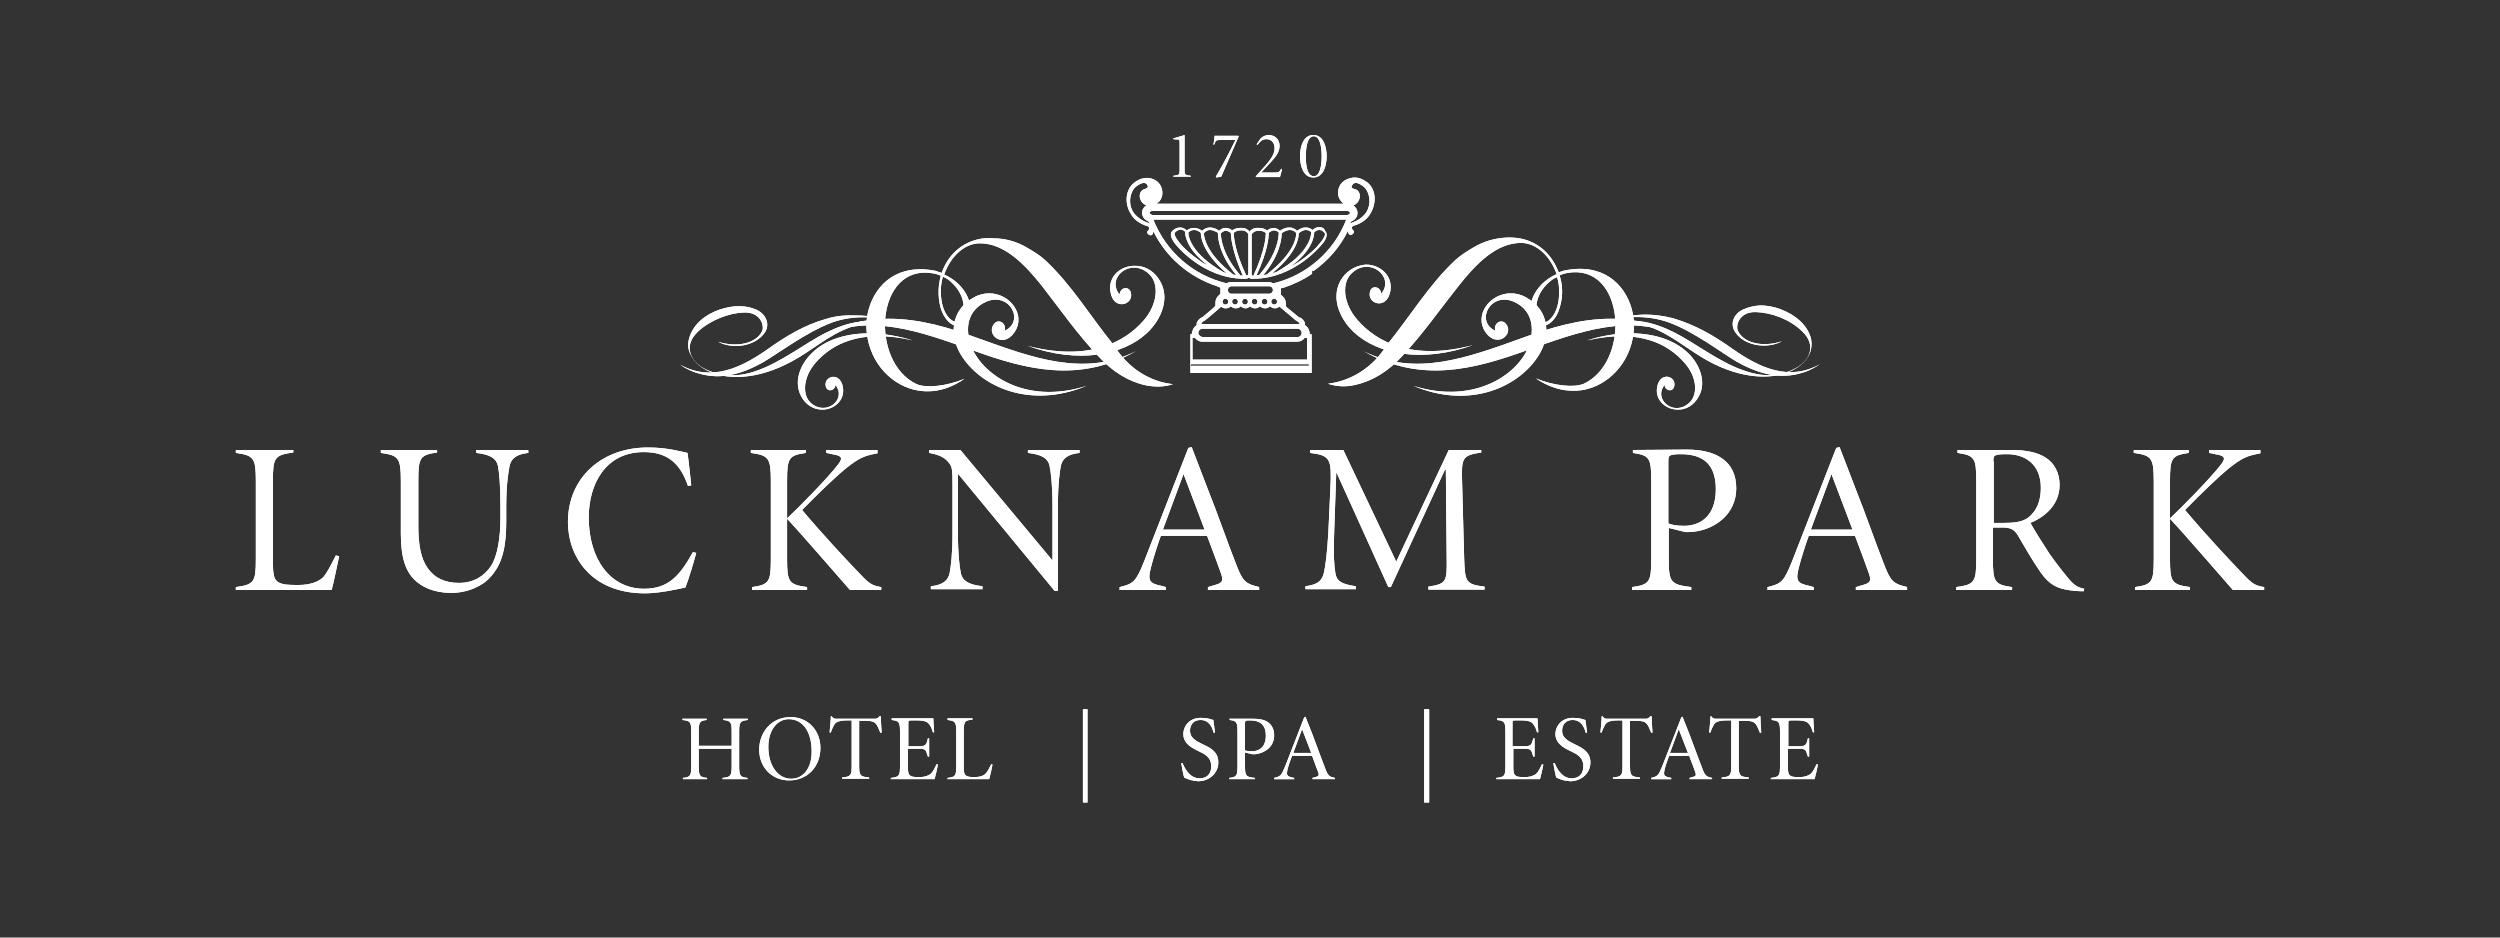 <?xml version="1.0" encoding="utf-8"?>
<!-- Generator: Adobe Illustrator 23.0.1, SVG Export Plug-In . SVG Version: 6.00 Build 0)  -->
<svg version="1.1" id="Layer_1" xmlns="http://www.w3.org/2000/svg" xmlns:xlink="http://www.w3.org/1999/xlink" x="0px" y="0px"
	 viewBox="0 0 600 225" style="enable-background:new 0 0 600 225;" xml:space="preserve">
<rect x="0" y="0" width="600" height="225" fill="#333333" stroke="none"/>
<style type="text/css">
	.st0{clip-path:url(#SVGID_2_);fill:#FFFFFF;}
	.st1{clip-path:url(#SVGID_4_);fill:#FFFFFF;}
	.st2{clip-path:url(#SVGID_6_);fill:#FFFFFF;}
	.st3{clip-path:url(#SVGID_8_);fill:#FFFFFF;}
	.st4{clip-path:url(#SVGID_10_);fill:#FFFFFF;}
	.st5{clip-path:url(#SVGID_12_);fill:#FFFFFF;}
	.st6{clip-path:url(#SVGID_14_);fill:#FFFFFF;}
	.st7{clip-path:url(#SVGID_16_);fill:#FFFFFF;}
	.st8{clip-path:url(#SVGID_18_);fill:#FFFFFF;}
	.st9{clip-path:url(#SVGID_20_);fill:#FFFFFF;}
	.st10{clip-path:url(#SVGID_22_);fill:#FFFFFF;}
	.st11{clip-path:url(#SVGID_24_);fill:#FFFFFF;}
	.st12{clip-path:url(#SVGID_26_);fill:#FFFFFF;}
	.st13{clip-path:url(#SVGID_28_);fill:#FFFFFF;}
	.st14{clip-path:url(#SVGID_30_);fill:#FFFFFF;}
	.st15{clip-path:url(#SVGID_32_);fill:#FFFFFF;}
	.st16{clip-path:url(#SVGID_34_);fill:#FFFFFF;}
	.st17{clip-path:url(#SVGID_36_);fill:#FFFFFF;}
	.st18{clip-path:url(#SVGID_38_);fill:#FFFFFF;}
	.st19{clip-path:url(#SVGID_40_);fill:#FFFFFF;}
	.st20{clip-path:url(#SVGID_42_);fill:#FFFFFF;}
	.st21{clip-path:url(#SVGID_44_);fill:#FFFFFF;}
	.st22{clip-path:url(#SVGID_46_);fill:#FFFFFF;}
	.st23{clip-path:url(#SVGID_48_);fill:#FFFFFF;}
	.st24{clip-path:url(#SVGID_50_);fill:#FFFFFF;}
	.st25{clip-path:url(#SVGID_52_);fill:#FFFFFF;}
	.st26{clip-path:url(#SVGID_54_);fill:#FFFFFF;}
	.st27{clip-path:url(#SVGID_56_);fill:#FFFFFF;}
	.st28{clip-path:url(#SVGID_58_);fill:#FFFFFF;}
	.st29{clip-path:url(#SVGID_60_);fill:#FFFFFF;}
	.st30{clip-path:url(#SVGID_62_);fill:#FFFFFF;}
	.st31{clip-path:url(#SVGID_64_);fill:#FFFFFF;}
	.st32{clip-path:url(#SVGID_66_);fill:#FFFFFF;}
	.st33{clip-path:url(#SVGID_68_);fill:#FFFFFF;}
	.st34{clip-path:url(#SVGID_70_);fill:#FFFFFF;}
	.st35{clip-path:url(#SVGID_72_);fill:#FFFFFF;}
	.st36{clip-path:url(#SVGID_74_);fill:#FFFFFF;}
	.st37{clip-path:url(#SVGID_76_);fill:#FFFFFF;}
	.st38{clip-path:url(#SVGID_78_);fill:#FFFFFF;}
	.st39{clip-path:url(#SVGID_80_);fill:#FFFFFF;}
	.st40{clip-path:url(#SVGID_82_);fill:#FFFFFF;}
	.st41{clip-path:url(#SVGID_84_);fill:#FFFFFF;}
	.st42{clip-path:url(#SVGID_86_);fill:#FFFFFF;}
	.st43{clip-path:url(#SVGID_88_);fill:#FFFFFF;}
	.st44{clip-path:url(#SVGID_90_);fill:#FFFFFF;}
	.st45{clip-path:url(#SVGID_92_);fill:#FFFFFF;}
	.st46{clip-path:url(#SVGID_94_);fill:#FFFFFF;}
</style>
<g>
	<g>
		<g>
			<defs>
				<path id="SVGID_1_" d="M281.6,33.2v0.2l1.1,0.1c0.3,0,0.4,0.1,0.4,0.7V41c0,0.9-0.1,1-1.5,1.2v0.2h4.2l0,0v-0.2
					c-1.4-0.2-1.5-0.3-1.5-1.2v-8.6C283.4,32.7,282.4,33,281.6,33.2"/>
			</defs>
			<use xlink:href="#SVGID_1_"  style="overflow:visible;fill:#FFFFFF;"/>
			<clipPath id="SVGID_2_">
				<use xlink:href="#SVGID_1_"  style="overflow:visible;"/>
			</clipPath>
			<polygon class="st0" points="287.9,41.9 281.8,43.3 279.4,32.9 285.6,31.5 			"/>
		</g>
	</g>
	<g>
		<g>
			<defs>
				<path id="SVGID_3_" d="M291.5,32.6c-0.1,0.7-0.1,1.4-0.3,2.1h0.2c0.4-1,0.5-1.1,1.5-1.1h3.6c-1.4,2.9-3,5.9-4.7,8.8l0.1,0.2
					l1.2-0.2c1.4-3.2,2.8-6.5,4.2-9.7l-0.1-0.1H291.5z"/>
			</defs>
			<use xlink:href="#SVGID_3_"  style="overflow:visible;fill:#FFFFFF;"/>
			<clipPath id="SVGID_4_">
				<use xlink:href="#SVGID_3_"  style="overflow:visible;"/>
			</clipPath>
			<polygon class="st1" points="299.6,42.1 291.5,43.9 289,33.1 297.1,31.2 			"/>
		</g>
	</g>
	<g>
		<g>
			<defs>
				<path id="SVGID_5_" d="M302.5,33.3l-0.9,1.3l0.2,0.2c0.4-0.5,0.9-1.4,2.1-1.4c1.3,0,2,0.9,2,2.2c0,1.5-1.1,2.8-2,3.9
					c-0.8,0.9-1.6,1.8-2.5,2.8v0.2h5.8c0.2-0.6,0.3-1.3,0.5-1.9l-0.2-0.1c-0.5,0.9-0.7,0.9-1.6,0.9h-3.2l2.3-2.5
					c1.3-1.4,2.1-2.5,2.1-3.9c0-1.6-1.2-2.6-2.6-2.6C303.7,32.4,302.9,32.8,302.5,33.3"/>
			</defs>
			<use xlink:href="#SVGID_5_"  style="overflow:visible;fill:#FFFFFF;"/>
			<clipPath id="SVGID_6_">
				<use xlink:href="#SVGID_5_"  style="overflow:visible;"/>
			</clipPath>
			<polygon class="st2" points="309.9,41.9 301.7,43.8 299.2,32.9 307.4,31 			"/>
		</g>
	</g>
	<g>
		<g>
			<defs>
				<path id="SVGID_7_" d="M313.4,37.5c0-2.2,0.4-4.8,1.9-4.8s1.9,2.6,1.9,4.8s-0.4,4.8-1.9,4.8C313.7,42.2,313.4,39.7,313.4,37.5
					 M312,37.5c0,2.3,0.8,5.1,3.2,5.1c2.4,0,3.2-2.8,3.2-5.1s-0.8-5.1-3.2-5.1S312,35.2,312,37.5"/>
			</defs>
			<use xlink:href="#SVGID_7_"  style="overflow:visible;fill:#FFFFFF;"/>
			<clipPath id="SVGID_8_">
				<use xlink:href="#SVGID_7_"  style="overflow:visible;"/>
			</clipPath>
			<polygon class="st3" points="320.6,42.1 312.3,44 309.8,32.9 318.1,31 			"/>
		</g>
	</g>
	<g>
		<g>
			<defs>
				<path id="SVGID_9_" d="M285.8,87.6c0-0.1,0.1-0.2,0.2-0.2h28c0.1,0,0.2,0.1,0.2,0.2s-0.1,0.2-0.2,0.2h-28
					C285.9,87.9,285.8,87.8,285.8,87.6 M311.4,82c0.7,0,1.4-0.4,1.7-0.9h0.6v5.2h-27.5v-5.2h0.6c0.4,0.5,1,0.9,1.7,0.9H311.4z
					 M287.6,79.9c0-0.5,0.4-1,1-1h22.8c0.5,0,1,0.4,1,1c0,0.5-0.4,1-1,1h-22.8C288.1,80.8,287.6,80.4,287.6,79.9 M300,73.5
					c0.3,0.3,0.7,0.5,1.2,0.5s0.9-0.2,1.2-0.5c0.3,0.3,0.7,0.5,1.2,0.5s0.9-0.2,1.2-0.5c0.3,0.3,0.7,0.5,1.2,0.5
					c0.4,0,0.8-0.2,1.1-0.4c1.7,1.4,3.9,3.3,3.9,3.3s0.8,0.3,0.9,0.9c-0.1,0-0.2,0-0.4,0h-22.8c-0.1,0-0.2,0-0.4,0
					c0.1-0.6,0.9-0.9,0.9-0.9s2.2-1.8,3.9-3.3c0.3,0.3,0.7,0.4,1.1,0.4c0.5,0,0.9-0.2,1.2-0.5c0.3,0.3,0.7,0.5,1.2,0.5
					s0.9-0.2,1.2-0.5c0.3,0.3,0.7,0.5,1.2,0.5C299.3,74,299.7,73.8,300,73.5 M293.4,72.4c0-0.4,0.3-0.7,0.7-0.7
					c0.4,0,0.7,0.3,0.7,0.7c0,0.4-0.3,0.7-0.7,0.7C293.7,73.1,293.4,72.8,293.4,72.4 M295.7,72.4c0-0.4,0.3-0.7,0.7-0.7
					c0.4,0,0.7,0.3,0.7,0.7c0,0.4-0.3,0.7-0.7,0.7C296.1,73.1,295.7,72.8,295.7,72.4 M298.1,72.4c0-0.4,0.3-0.7,0.7-0.7
					c0.4,0,0.7,0.3,0.7,0.7c0,0.4-0.3,0.7-0.7,0.7S298.1,72.8,298.1,72.4 M300.4,72.4c0-0.4,0.3-0.7,0.7-0.7c0.4,0,0.7,0.3,0.7,0.7
					c0,0.4-0.3,0.7-0.7,0.7C300.8,73.1,300.4,72.8,300.4,72.4 M302.8,72.4c0-0.4,0.3-0.7,0.7-0.7c0.4,0,0.7,0.3,0.7,0.7
					c0,0.4-0.3,0.7-0.7,0.7C303.1,73.1,302.8,72.8,302.8,72.4 M305.1,72.4c0-0.4,0.3-0.7,0.7-0.7c0.4,0,0.7,0.3,0.7,0.7
					c0,0.4-0.3,0.7-0.7,0.7C305.5,73.1,305.1,72.8,305.1,72.4 M294.7,69.6c0-0.5,0.4-0.9,0.9-0.9h9c0.5,0,0.9,0.4,0.9,0.9
					s-0.4,0.9-0.9,0.9h-1.3h-6.5h-1.2C295,70.5,294.7,70.1,294.7,69.6 M276.8,52.7h46.3c-2.9,7.6-9.5,13.4-17.5,15.3
					c-0.2-0.1-0.5-0.2-0.8-0.3c-0.1,0-0.1,0-0.2,0h-0.1l0,0h-9l0,0c-0.4,0-0.8,0.1-1.1,0.3C286.3,66.1,279.8,60.3,276.8,52.7
					 M276.1,51.4c-0.1-0.1-0.2-0.2-0.2-0.3s0-0.2,0.2-0.3c0.1-0.1,0.3-0.2,0.5-0.2l0,0h46.7c0.2,0,0.4,0.1,0.5,0.2
					c0.1,0.1,0.2,0.2,0.2,0.3s0,0.2-0.2,0.3c-0.1,0.1-0.3,0.2-0.5,0.2h-46.7C276.4,51.5,276.2,51.5,276.1,51.4 M275.9,53.6
					c-1.8-0.5-3.1-1.6-3.8-2.5c-1.6-2.3-0.8-5.5,0.8-6.5c1.5-1.1,2.3-0.7,2.5-0.1c0.3,0.5-0.2,0.7-0.7,0.9c-1,0.2-1.6,1.6-0.8,2.9
					c0.3,0.5,0.8,0.8,1.2,1c-0.6,0.4-1,1-1,1.8s0.5,1.5,1.2,1.9l0.2,0.1l0.2,0.1l0.1,0.2L275.9,53.6c0.1,0,0.1,0,0.1,0.1
					C276,53.7,275.9,53.6,275.9,53.6 M324,53.6l0.1-0.2l0.1-0.2l0.2-0.1l0.2-0.1c0.8-0.4,1.2-1.1,1.2-1.9c0-0.7-0.4-1.4-1-1.8
					c0.5-0.2,0.9-0.5,1.2-1c0.8-1.3,0.2-2.7-0.8-2.9c-0.5-0.1-1.1-0.3-0.7-0.9c0.3-0.6,1-1,2.5,0.1c1.6,1,2.4,4.2,0.8,6.5
					C327.2,52,325.8,53.1,324,53.6c-0.1,0-0.1,0.1-0.2,0.1C324,53.7,324,53.6,324,53.6 M321.7,44.3c-0.9,1.4-0.8,3.4,0.7,4.5
					c0,0,0.1,0,0.1,0.1h-44.9c0,0,0.1,0,0.1-0.1c1.5-1,1.6-3.1,0.7-4.5c-1-1.5-3.5-2.4-6-0.6c-2.4,1.7-2.6,5.3-0.9,7.8
					c0,0,1,2,4,2.8c0,0,0.7,0.4,0,1.1c0,0-0.5,0.4,0.2,0.9c0,0,0.9,0.7,1.1-0.7c0,0,0,0,0-0.1c3.1,6.3,8.6,11,15.3,13.2l0.4,0.2
					l0.4,0.1v0.4v0.4v0.1v0.3v0.3l-0.2,0.2l-0.2,0.2c-0.5,0.4-0.8,1.1-0.8,1.7c0,0.1,0,0.1,0,0.2v0.3v0.3l-0.2,0.2l-0.2,0.2
					l-0.2,0.2c-1.1,0.9-2.1,1.8-2.6,2.2l0,0l0,0l0,0h-0.1c-0.4,0.2-0.9,0.6-1.2,1.3v0.1v0.2V78l-0.1,0.1l-0.1,0.1
					c-0.4,0.3-0.7,0.8-0.8,1.2l-0.1,0.4l-0.1,0.4h-0.3v9.3h29.1v-9.3h-0.4l-0.1-0.4l-0.1-0.4c-0.1-0.5-0.4-0.9-0.8-1.2l-0.1-0.1
					l-0.1-0.1v-0.2v-0.2v-0.1c-0.3-0.7-0.8-1.1-1.2-1.3l0,0h-0.1h-0.1l0,0l-0.6-0.5l-2.2-1.8l-0.2-0.2l-0.2-0.2v-0.3v-0.3v-0.1
					c0-0.7-0.3-1.3-0.8-1.7l-0.2-0.2l-0.2-0.2v-0.3v-0.3V70v-0.4v-0.4l0.4-0.1l0.4-0.1c2.4-0.8,4.7-1.9,6.7-3.3V65h0.4
					c3.5-2.5,6.3-5.7,8.2-9.6c0,0.1,0,0.1,0,0.1c0.2,1.4,1.1,0.7,1.1,0.7c0.6-0.5,0.2-0.9,0.2-0.9c-0.8-0.7,0-1.1,0-1.1
					c3-0.8,4-2.8,4-2.8c1.7-2.6,1.5-6.2-0.9-7.8c-1-0.7-1.9-1-2.8-1C323.5,42.7,322.3,43.4,321.7,44.3"/>
			</defs>
			<use xlink:href="#SVGID_9_"  style="overflow:visible;fill:#FFFFFF;"/>
			<clipPath id="SVGID_10_">
				<use xlink:href="#SVGID_9_"  style="overflow:visible;"/>
			</clipPath>
			<polygon class="st4" points="340.5,86.9 272.7,102.3 259.5,44.2 327.3,28.8 			"/>
		</g>
	</g>
	<g>
		<g>
			<defs>
				<path id="SVGID_11_" d="M296.1,55.9c0.5-0.5,1.2-0.6,1.6-0.6c0.2,0,0.3,0,0.3,0l0,0l0,0h0.1c0.5,0,0.9,0.2,1.2,0.5
					c0.1,0.1,0.2,0.3,0.3,0.3l0,0v9.5c0,0.1,0,0.1,0,0.2s-0.1,0.1-0.1,0.2c-0.1,0.1-0.3,0.1-0.4,0.1l0,0
					C296.3,60.2,296.1,56.7,296.1,55.9 M302,55.4c0,0,0.1,0,0.3,0c0.4,0,1,0.1,1.5,0.5c0,0.6-0.1,4.1-3,10.3c-0.1,0-0.3,0-0.3-0.1
					c-0.1,0-0.1-0.1-0.1-0.2s0-0.1,0-0.2v-9.5l0,0c0.2-0.3,0.7-0.8,1.5-0.8L302,55.4L302,55.4L302,55.4z M297.7,66.1
					C293.3,61,293,57,293,56l0,0c0.5-0.5,0.9-0.6,1.2-0.6c0.4,0,0.7,0.2,0.9,0.3c0.1,0.1,0.2,0.1,0.3,0.2c0,0.7,0.2,4.2,2.9,10.3
					C298.1,66.1,297.9,66.1,297.7,66.1 M304.5,55.9L304.5,55.9c0.2-0.2,0.7-0.6,1.3-0.6c0.3,0,0.7,0.1,1.1,0.5v0.1
					c0,1-0.3,5-4.7,10.1c-0.2,0-0.4,0-0.6,0C304.3,60.2,304.5,56.8,304.5,55.9 M293.6,65.3L293.6,65.3c-7.8-4.4-8.4-8.6-8.4-9.5
					c0.5-0.5,1-0.6,1.4-0.6c0.5,0,0.9,0.2,1.2,0.4c0.2,0.1,0.3,0.2,0.4,0.3V56c0,1,0.5,4.7,6.2,9.6
					C294.2,65.5,293.9,65.4,293.6,65.3 M311.7,56L311.7,56C311.7,55.9,311.8,55.9,311.7,56c0.3-0.3,1-0.8,1.7-0.8
					c0.4,0,0.8,0.1,1.3,0.5c0,0.7-0.3,5.1-8.4,9.6l0,0c-0.3,0.1-0.6,0.2-0.9,0.2C311.3,60.7,311.7,57,311.7,56 M296,65.9
					c-6.7-5.2-7-9.1-7.1-9.9l0,0c0.5-0.6,1-0.8,1.5-0.8s1,0.2,1.4,0.4c0.2,0.1,0.4,0.2,0.5,0.3V56c0,1.1,0.3,5.1,4.4,10
					C296.5,66,296.2,65.9,296,65.9 M307.6,56L307.6,56c0-0.1,0-0.1,0.1-0.1c0.3-0.2,1.1-0.7,1.9-0.7c0.5,0,1,0.2,1.5,0.7V56
					c0,0.9-0.4,4.7-7.1,9.9c-0.3,0-0.5,0.1-0.8,0.1C307.3,61.1,307.6,57.1,307.6,56 M287.3,62.1c-1.4-1-2.5-2-3.3-2.8
					s-1.1-1.3-1.1-1.3c-0.8-1-1-1.6-1-1.9c0-0.2,0-0.2,0.1-0.3l0,0l0,0l0,0l0,0c0.5-0.5,1-0.7,1.3-0.7c0.4,0,0.7,0.2,0.9,0.3
					c0.1,0.1,0.2,0.2,0.2,0.2l0,0c0,0.7,0.3,4.2,5.4,8C288.9,63.3,288.1,62.7,287.3,62.1 M315.4,55.8L315.4,55.8
					c0.2-0.3,0.7-0.6,1.2-0.6c0.4,0,0.8,0.1,1.3,0.7l0,0l0,0c0,0,0.1,0.1,0.1,0.3c0,0.3-0.2,0.9-1,1.9c0,0-0.4,0.5-1.1,1.3
					c-1.2,1.2-3.3,3.1-6.2,4.6C315,60.1,315.4,56.7,315.4,55.8 M316.6,54.5c-0.7,0-1.3,0.4-1.6,0.7c-0.6-0.5-1.1-0.6-1.7-0.6
					c-0.9,0-1.6,0.5-2,0.8c-0.6-0.6-1.2-0.8-1.9-0.8c-1,0-1.8,0.5-2.2,0.8c-0.5-0.5-1.1-0.7-1.5-0.7c-0.7,0-1.3,0.4-1.6,0.6
					c-0.7-0.5-1.4-0.6-1.9-0.6c-0.2,0-0.3,0-0.4,0h-0.1c-0.9,0-1.5,0.5-1.8,0.9c-0.3-0.4-0.9-0.9-1.8-0.9H298c-0.1,0-0.2,0-0.4,0
					c-0.5,0-1.2,0.1-1.9,0.6c-0.3-0.3-0.8-0.6-1.6-0.6c-0.5,0-1,0.2-1.5,0.7c-0.4-0.3-1.2-0.8-2.2-0.8c-0.6,0-1.3,0.2-1.9,0.8
					c-0.4-0.3-1.1-0.7-2-0.7c-0.5,0-1.1,0.2-1.7,0.6c-0.3-0.3-0.8-0.7-1.6-0.7l0,0c-0.5,0-1.2,0.2-1.8,0.8c-0.1,0.1-0.4,0.4-0.4,0.9
					s0.3,1.3,1.1,2.3c0,0,6.5,8.3,16.5,8.3c0,0,0.1,0,0.2,0c0.2,0,0.5,0,0.8-0.2l0.1-0.1l0.1,0.1c0.3,0.2,0.6,0.2,0.8,0.2
					c0.1,0,0.2,0,0.2,0c10,0,16.5-8.3,16.5-8.3c0.9-1,1.1-1.8,1.1-2.3s-0.3-0.8-0.4-0.9C317.8,54.7,317.2,54.5,316.6,54.5
					L316.6,54.5z"/>
			</defs>
			<use xlink:href="#SVGID_11_"  style="overflow:visible;fill:#FFFFFF;"/>
			<clipPath id="SVGID_12_">
				<use xlink:href="#SVGID_11_"  style="overflow:visible;"/>
			</clipPath>
			<polygon class="st5" points="321.5,66.3 283,75 278.5,55.1 317,46.4 			"/>
		</g>
	</g>
	<g>
		<g>
			<defs>
				<path id="SVGID_13_" d="M233.7,71.4c-5.7,3.1-5.8,9.3-3.1,13.7c4.6,7.6,16.4,13.2,30.2,7.5c-15,4.8-25.7-3.1-27.9-10.1
					c-1.5-4.7,0-8.3,3.6-10c5.7-2.7,9.6,4.6,4.6,6.9c0.6-1.6-1.3-3.1-2.5-1.7c-2.1,2.5,2.1,6.2,4.9,2c2.8-4.1-1.1-9.3-6.1-9.3
					C236.2,70.4,234.9,70.7,233.7,71.4"/>
			</defs>
			<use xlink:href="#SVGID_13_"  style="overflow:visible;fill:#FFFFFF;"/>
			<clipPath id="SVGID_14_">
				<use xlink:href="#SVGID_13_"  style="overflow:visible;"/>
			</clipPath>
			<polygon class="st6" points="267,96.9 229.6,105.4 221.8,71.2 259.2,62.8 			"/>
		</g>
	</g>
	<g>
		<g>
			<defs>
				<path id="SVGID_15_" d="M266.5,70c0.7,4.7,5.7,3.2,4.9,0.2c-0.5-1.7-2.6-1.2-2.7,0.5c-3.3-4,2.6-9,7-5c2.5,2.2,2.3,7.2-1.3,11.3
					c-4.6,5.2-13.2,9.8-27.8,6c12.1,4.3,22.8,2.4,28.7-3.1c3.5-3.3,5.8-8.7,2.7-13.1c-1.5-2.1-3.5-3-5.5-3
					C269,63.7,265.9,66.3,266.5,70"/>
			</defs>
			<use xlink:href="#SVGID_15_"  style="overflow:visible;fill:#FFFFFF;"/>
			<clipPath id="SVGID_16_">
				<use xlink:href="#SVGID_15_"  style="overflow:visible;"/>
			</clipPath>
			<polygon class="st7" points="286.4,85.9 248.1,94.6 240.9,62.9 279.2,54.2 			"/>
		</g>
	</g>
	<g>
		<g>
			<defs>
				<path id="SVGID_17_" d="M195,84.6c-3,2.8-4.9,7.4-2.3,11.2c3.4,4.8,10.4,2.1,9.6-2.8c-0.6-4-4.8-2.7-4.1-0.2
					c0.4,1.4,2.2,1,2.3-0.4c2.8,3.4-2.2,7.6-5.9,4.3c-2.1-1.9-1.9-6.1,1.1-9.6c3.9-4.5,10.8-8.3,23.4-5.4c-3.7-1.1-7.2-1.7-10.5-1.7
					C202.9,80,198.1,81.6,195,84.6"/>
			</defs>
			<use xlink:href="#SVGID_17_"  style="overflow:visible;fill:#FFFFFF;"/>
			<clipPath id="SVGID_18_">
				<use xlink:href="#SVGID_17_"  style="overflow:visible;"/>
			</clipPath>
			<polygon class="st8" points="223.8,99.5 191.5,106.8 185.3,79.9 217.7,72.5 			"/>
		</g>
	</g>
	<g>
		<g>
			<defs>
				<path id="SVGID_19_" d="M213.3,76.5c-5.6,0-11.4,1.3-17.3,4.6c12.5-6.2,24.7-1.6,37.8,3.1l0,0c12.5,4.5,25.2,7.8,38.8,0.1
					c-12.4,6.2-24.7,1.6-37.8-3.1l0,0C227.8,78.6,220.7,76.5,213.3,76.5C213.4,76.5,213.3,76.5,213.3,76.5"/>
			</defs>
			<use xlink:href="#SVGID_19_"  style="overflow:visible;fill:#FFFFFF;"/>
			<clipPath id="SVGID_20_">
				<use xlink:href="#SVGID_19_"  style="overflow:visible;"/>
			</clipPath>
			<polygon class="st9" points="276.4,91.1 199.8,108.5 192.4,75.7 268.9,58.4 			"/>
		</g>
	</g>
	<g>
		<g>
			<defs>
				<path id="SVGID_21_" d="M226.2,73.3c-0.4-1.6-0.7-4.3,0.1-6.9c0.3,0.2,0.7,0.3,1,0.5c4.8,3.5,4.6,8.4,2.8,10.1
					c-0.1,0.1-0.3,0.2-0.6,0.2C228.5,77.3,226.9,75.9,226.2,73.3 M236.1,57.2c-4.3,0.5-8.3,3.2-10.1,8.3c-0.7-0.2-1.3-0.5-2-0.6
					c-2.3-0.4-4.6-0.4-6.8,0.2c-6.7,1.8-9.8,8.8-9.2,14.6c0.8,7.8,6.4,13,12.2,14c5,0.9,9-1.2,11.3-2.8c-4.3,1.8-9.2,2.3-11.5,1.3
					c-11.4-5.3-9.9-29,3.9-26.6c0.7,0.1,1.3,0.3,1.9,0.6c-0.6,2.1-0.8,4.7-0.1,7.5c1.7,6.2,7.9,6.3,7.2-0.1
					c-0.4-3.1-2.8-6.2-6.3-7.7c1.6-4.5,4.9-7.4,8.4-7.5c6.1-0.1,11.1,5.2,15.2,10.4c4.5,5.8,8.3,11.3,13.4,16.7
					c3.4,3.7,7.2,6.1,11.5,7c2.1,0.4,4.4,0.4,6.4-0.3c-5.8-0.6-10.9-4.1-14-9.1c-0.1-0.1-0.2-0.3-0.3-0.4
					c-5.6-6.9-9.9-14.2-16.3-20.2c-1.4-1.3-2.8-2.1-4.3-3c-2.5-1.5-5.3-2.3-8.2-2.3C237.5,57.1,236.8,57.2,236.1,57.2"/>
			</defs>
			<use xlink:href="#SVGID_21_"  style="overflow:visible;fill:#FFFFFF;"/>
			<clipPath id="SVGID_22_">
				<use xlink:href="#SVGID_21_"  style="overflow:visible;"/>
			</clipPath>
			<polygon class="st10" points="289.5,92.8 211,110.6 199.3,59 277.8,41.1 			"/>
		</g>
	</g>
	<g>
		<g>
			<defs>
				<path id="SVGID_23_" d="M198.4,76.5c-5.4,1.5-9.8,4.2-14.3,7.4c-6.3,4.4-13.4,7.8-20.9,3.6c0.9,0.7,2.5,1.5,3.7,1.9
					c3.5,1.1,8.4,2,16.3-2.5c3.3-1.9,10.3-7.2,16.5-9.5c4.7-1.7,10.1-1.6,14.5-0.1c-1.3-0.8-4.9-1.6-9-1.6
					C203,75.6,200.7,75.8,198.4,76.5"/>
			</defs>
			<use xlink:href="#SVGID_23_"  style="overflow:visible;fill:#FFFFFF;"/>
			<clipPath id="SVGID_24_">
				<use xlink:href="#SVGID_23_"  style="overflow:visible;"/>
			</clipPath>
			<polygon class="st11" points="217.6,90.8 165.7,102.6 159.7,76.4 211.7,64.6 			"/>
		</g>
	</g>
	<g>
		<g>
			<defs>
				<path id="SVGID_25_" d="M172.7,74.3c-3.5,1.2-6.4,3.6-7.3,6.9c-0.4,1.3-0.3,2.6,0.3,3.8c0.9,2.1,2.9,3.7,5.9,4.7
					c3.2,1.1,9.9,1.7,18.5-3c5-2.7,8.7-6.3,14.1-8.2c2.9-1,5.1-1.3,9.5-0.3c-2.7-1.1-6.3-1.4-9.5-0.6c-2.9,0.7-5.4,1.9-7.9,3.3
					c-5.1,2.9-11.2,7.6-17.6,8.9c-2.2,0.4-5.9,0.6-9.6-1.3c-3.4-1.8-5.2-5.5-1.6-8.9c3-2.8,7.5-4.5,11.1-4.6c4-0.1,4.9,3.2,4.3,4.5
					c-1.4,2.9-6,4-10.6,2.5c3.5,1.9,8.8,1.2,11.2-2.1c1.4-2,0.4-4.4-1.8-5.5c-1.3-0.6-2.7-0.9-4-0.9C176,73.4,174.3,73.8,172.7,74.3
					"/>
			</defs>
			<use xlink:href="#SVGID_25_"  style="overflow:visible;fill:#FFFFFF;"/>
			<clipPath id="SVGID_26_">
				<use xlink:href="#SVGID_25_"  style="overflow:visible;"/>
			</clipPath>
			<polygon class="st12" points="217.6,90.5 166.4,102.1 160.1,74.3 211.3,62.7 			"/>
		</g>
	</g>
	<g>
		<g>
			<defs>
				<path id="SVGID_27_" d="M356.5,79.7c2.8,4.1,7,0.4,4.9-2c-1.2-1.4-3.1,0.1-2.5,1.7c-5-2.3-1.1-9.6,4.6-6.9c3.6,1.7,5,5.3,3.6,10
					c-2.2,7-12.9,14.8-27.9,10.1c13.8,5.8,25.6,0.1,30.2-7.5c2.7-4.4,2.6-10.6-3.1-13.7c-1.2-0.7-2.5-1-3.7-1
					C357.6,70.4,353.7,75.6,356.5,79.7"/>
			</defs>
			<use xlink:href="#SVGID_27_"  style="overflow:visible;fill:#FFFFFF;"/>
			<clipPath id="SVGID_28_">
				<use xlink:href="#SVGID_27_"  style="overflow:visible;"/>
			</clipPath>
			<polygon class="st13" points="378.2,96.9 340.8,105.4 333,71.2 370.4,62.8 			"/>
		</g>
	</g>
	<g>
		<g>
			<defs>
				<path id="SVGID_29_" d="M322.2,66.6c-3.1,4.4-0.8,9.8,2.7,13.1c5.9,5.5,16.6,7.4,28.7,3.1c-14.6,3.9-23.2-0.7-27.8-6
					c-3.6-4.1-3.8-9.1-1.3-11.3c4.3-4,10.3,1,7,5c-0.1-1.7-2.3-2.2-2.7-0.5c-0.8,3,4.1,4.5,4.9-0.2c0.6-3.7-2.5-6.3-5.9-6.3
					C325.7,63.7,323.7,64.6,322.2,66.6"/>
			</defs>
			<use xlink:href="#SVGID_29_"  style="overflow:visible;fill:#FFFFFF;"/>
			<clipPath id="SVGID_30_">
				<use xlink:href="#SVGID_29_"  style="overflow:visible;"/>
			</clipPath>
			<polygon class="st14" points="359.1,85.9 320.8,94.6 313.6,62.9 351.9,54.2 			"/>
		</g>
	</g>
	<g>
		<g>
			<defs>
				<path id="SVGID_31_" d="M380.9,81.7c12.6-2.9,19.5,0.9,23.4,5.4c3.1,3.5,3.2,7.7,1.1,9.6c-3.7,3.4-8.7-0.9-5.9-4.3
					c0.1,1.4,1.9,1.8,2.3,0.4c0.7-2.6-3.5-3.8-4.1,0.2c-0.8,4.9,6.3,7.6,9.6,2.8c2.6-3.7,0.7-8.4-2.3-11.2c-3.2-3-8-4.6-13.6-4.6
					C388.2,80,384.6,80.5,380.9,81.7"/>
			</defs>
			<use xlink:href="#SVGID_31_"  style="overflow:visible;fill:#FFFFFF;"/>
			<clipPath id="SVGID_32_">
				<use xlink:href="#SVGID_31_"  style="overflow:visible;"/>
			</clipPath>
			<polygon class="st15" points="414.7,99.5 382.3,106.8 376.2,79.9 408.5,72.5 			"/>
		</g>
	</g>
	<g>
		<g>
			<defs>
				<path id="SVGID_33_" d="M365.1,81.2L365.1,81.2c-13.1,4.7-25.4,9.3-37.8,3.1c13.6,7.7,26.2,4.4,38.8-0.1l0,0
					c13.1-4.7,25.4-9.3,37.8-3.1c-5.9-3.4-11.6-4.6-17.3-4.6C379.3,76.5,372.2,78.6,365.1,81.2"/>
			</defs>
			<use xlink:href="#SVGID_33_"  style="overflow:visible;fill:#FFFFFF;"/>
			<clipPath id="SVGID_34_">
				<use xlink:href="#SVGID_33_"  style="overflow:visible;"/>
			</clipPath>
			<polygon class="st16" points="407.6,91.1 331.1,108.5 323.6,75.7 400.2,58.4 			"/>
		</g>
	</g>
	<g>
		<g>
			<defs>
				<path id="SVGID_35_" d="M369.9,77.1c-1.8-1.7-2-6.7,2.8-10.1c0.3-0.2,0.6-0.3,1-0.5c0.8,2.6,0.5,5.3,0.1,6.9
					c-0.7,2.6-2.3,4-3.3,4C370.3,77.3,370.1,77.2,369.9,77.1 M353.6,59.4c-1.5,0.9-3,1.8-4.3,3c-6.4,6-10.7,13.3-16.3,20.2
					c-0.1,0.1-0.2,0.3-0.3,0.4c-3.1,5-8.2,8.4-14,9.1c2.1,0.7,4.3,0.8,6.4,0.3c4.3-0.9,8.1-3.3,11.5-7c5-5.4,8.8-10.9,13.4-16.7
					c4.1-5.2,9.1-10.5,15.2-10.4c3.5,0.1,6.8,3,8.4,7.5c-3.5,1.5-5.9,4.6-6.3,7.7c-0.7,6.4,5.5,6.3,7.1,0.1c0.8-2.8,0.6-5.4-0.1-7.5
					c0.6-0.3,1.3-0.5,1.9-0.6c13.8-2.4,15.3,21.3,3.9,26.6c-2.3,1-7.2,0.5-11.5-1.3c2.3,1.6,6.3,3.6,11.3,2.8
					c5.8-1,11.4-6.2,12.2-14c0.6-5.8-2.5-12.8-9.2-14.6c-2.1-0.6-4.4-0.6-6.8-0.2c-0.7,0.1-1.4,0.3-2,0.6c-1.9-5.1-5.8-7.8-10.1-8.3
					c-0.7-0.1-1.4-0.1-2.1-0.1C358.9,57.1,356.1,57.9,353.6,59.4"/>
			</defs>
			<use xlink:href="#SVGID_35_"  style="overflow:visible;fill:#FFFFFF;"/>
			<clipPath id="SVGID_36_">
				<use xlink:href="#SVGID_35_"  style="overflow:visible;"/>
			</clipPath>
			<polygon class="st17" points="400.7,92.8 322.2,110.6 310.5,58.9 389,41.1 			"/>
		</g>
	</g>
	<g>
		<g>
			<defs>
				<path id="SVGID_37_" d="M385.8,77.2c4.4-1.5,9.8-1.5,14.5,0.1c6.2,2.2,13.2,7.6,16.5,9.5c8,4.5,12.9,3.6,16.3,2.5
					c1.2-0.4,2.7-1.2,3.7-1.9c-7.5,4.2-14.6,0.8-20.9-3.6c-4.5-3.2-8.9-5.8-14.3-7.4c-2.3-0.6-4.6-0.9-6.8-0.9
					C390.7,75.6,387.1,76.4,385.8,77.2"/>
			</defs>
			<use xlink:href="#SVGID_37_"  style="overflow:visible;fill:#FFFFFF;"/>
			<clipPath id="SVGID_38_">
				<use xlink:href="#SVGID_37_"  style="overflow:visible;"/>
			</clipPath>
			<polygon class="st18" points="440.3,90.8 388.3,102.6 382.4,76.4 434.3,64.6 			"/>
		</g>
	</g>
	<g>
		<g>
			<defs>
				<path id="SVGID_39_" d="M418.3,74.3c-2.3,1.1-3.2,3.5-1.8,5.5c2.3,3.3,7.7,4,11.2,2.1c-4.6,1.5-9.2,0.5-10.6-2.5
					c-0.6-1.3,0.3-4.6,4.3-4.5c3.7,0.1,8.1,1.7,11.1,4.6c3.6,3.4,1.8,7.1-1.6,8.9c-3.7,2-7.4,1.8-9.6,1.3c-6.4-1.3-12.5-6-17.6-8.9
					c-2.5-1.4-5-2.6-7.9-3.3c-3.2-0.8-6.8-0.5-9.5,0.6c4.4-1,6.5-0.7,9.5,0.3c5.4,1.9,9.2,5.5,14.1,8.2c8.6,4.7,15.3,4.1,18.5,3
					c3-1,5-2.6,5.9-4.7c0.5-1.2,0.6-2.5,0.3-3.8c-0.9-3.2-3.8-5.6-7.3-6.9c-1.6-0.6-3.3-0.9-4.9-0.9C421,73.4,419.6,73.7,418.3,74.3
					"/>
			</defs>
			<use xlink:href="#SVGID_39_"  style="overflow:visible;fill:#FFFFFF;"/>
			<clipPath id="SVGID_40_">
				<use xlink:href="#SVGID_39_"  style="overflow:visible;"/>
			</clipPath>
			<polygon class="st19" points="439.9,90.5 388.7,102.1 382.4,74.3 433.6,62.7 			"/>
		</g>
	</g>
	<g>
		<g>
			<defs>
				<path id="SVGID_41_" d="M56.6,108L56.6,108v0.7c4.3,0.6,4.8,1.2,4.8,6.8v18.6c0,5.6-0.4,6.2-4.8,6.8v0.7l0,0h23
					c0.4-1.4,1.5-6.7,1.8-8.1l-0.8-0.2c-1.2,2.4-2.1,4.1-2.9,5.1c-1.2,1.3-3.5,2-6,2c-2.3,0-4,0-5.1-0.8c-0.9-0.7-1.1-1.9-1.1-4.9
					v-19.3c0-5.6,0.4-6.2,4.9-6.8V108H56.6z"/>
			</defs>
			<use xlink:href="#SVGID_41_"  style="overflow:visible;fill:#FFFFFF;"/>
			<clipPath id="SVGID_42_">
				<use xlink:href="#SVGID_41_"  style="overflow:visible;"/>
			</clipPath>
			<polygon class="st20" points="88.7,139.9 57.8,147 49.4,109.7 80.2,102.7 			"/>
		</g>
	</g>
	<g>
		<g>
			<defs>
				<path id="SVGID_43_" d="M114.3,108v0.7c3.4,0.4,4.8,1.3,5.2,3.1c0.3,1.6,0.6,4.4,0.6,9.8v2.8c0,4.3-0.6,8.9-2.3,11.5
					c-1.7,2.5-4.3,4-7.6,4c-3.6,0-6-1.3-7.6-3.6s-2.2-5.6-2.2-10v-10.9c0-5.6,0.4-6.2,4.5-6.8V108H91.4l0,0v0.7
					c4.3,0.6,4.8,1.2,4.8,6.8v12.6c0,5.9,1.2,9.4,3.9,11.6c2.4,2,5.6,2.6,8.3,2.6c3.3,0,7-1.3,9.2-3.7c3-3.2,3.9-7.4,3.9-13.4v-3.5
					c0-5.5,0.5-8.3,0.8-9.9c0.4-1.8,1.7-2.8,4.5-3.1V108l0,0H114.3z"/>
			</defs>
			<use xlink:href="#SVGID_43_"  style="overflow:visible;fill:#FFFFFF;"/>
			<clipPath id="SVGID_44_">
				<use xlink:href="#SVGID_43_"  style="overflow:visible;"/>
			</clipPath>
			<polygon class="st21" points="134.2,140.7 93.1,150 84,109.7 125,100.4 			"/>
		</g>
	</g>
	<g>
		<g>
			<defs>
				<path id="SVGID_45_" d="M136.3,125.3c0,8.2,5.5,17.1,18.5,17.1c3.6,0,8.3-1.1,9.7-1.4c0.8-2,2-6.1,2.6-8.3l-0.8-0.2
					c-3,5.4-5.7,8.8-11.7,8.8c-8.2,0-13.3-7.2-13.3-17.1c0-8.1,4.1-15.7,13.2-15.7c5.2,0,8.6,2.2,10.6,8.1l0.8-0.1
					c-0.3-2.7-0.5-5-0.9-7.8c-1.4-0.3-4.9-1.3-9.3-1.3C144.5,107.3,136.3,114.6,136.3,125.3"/>
			</defs>
			<use xlink:href="#SVGID_45_"  style="overflow:visible;fill:#FFFFFF;"/>
			<clipPath id="SVGID_46_">
				<use xlink:href="#SVGID_45_"  style="overflow:visible;"/>
			</clipPath>
			<polygon class="st22" points="174.7,140.6 137.8,149 128.7,109 165.6,100.6 			"/>
		</g>
	</g>
	<g>
		<g>
			<defs>
				<path id="SVGID_47_" d="M198.3,108v0.7l2.4,0.5c1.6,0.4,1.3,1.1,0.5,2.2c-2.4,3.2-9.8,10.7-12.3,13v-8.9c0-5.6,0.4-6.2,4.5-6.8
					V108h-13.2l0,0v0.7c4.3,0.6,4.8,1.2,4.8,6.8v18.6c0,5.6-0.4,6.2-4.5,6.8v0.7h13.2v-0.7c-4.4-0.6-4.8-1.2-4.8-6.8v-9.6
					c3.4,3.6,12.7,14.4,15.1,17.1h7.5v-0.7c-2.5-0.4-3-0.9-6.2-4.3c-2.3-2.4-8.1-8.6-12.8-14.2c4.1-4.2,8.2-8.1,10.4-9.9
					c3.4-2.7,4.5-3.1,7.7-3.7V108H198.3z"/>
			</defs>
			<use xlink:href="#SVGID_47_"  style="overflow:visible;fill:#FFFFFF;"/>
			<clipPath id="SVGID_48_">
				<use xlink:href="#SVGID_47_"  style="overflow:visible;"/>
			</clipPath>
			<polygon class="st23" points="218.7,139.9 181.7,148.3 172.9,109.7 209.9,101.3 			"/>
		</g>
	</g>
	<g>
		<g>
			<defs>
				<path id="SVGID_49_" d="M246.7,108v0.7c3.4,0.4,4.8,1.3,5.2,3.1c0.3,1.6,0.7,4.4,0.7,9.8v12.8h-0.1l-22-26.4H223l0,0v0.7
					c2.2,0.4,3.6,1,4.6,2.2c0.9,1.1,1,1.4,1,5.8v11.1c0,5.4-0.4,8.2-0.7,9.8c-0.4,1.8-1.7,2.8-4.5,3.1v0.7h12.4v-0.7
					c-3.4-0.4-4.8-1.3-5.2-3.1c-0.3-1.6-0.7-4.4-0.7-9.8v-14h0.1l23.1,28h0.8v-20.2c0-5.4,0.4-8.2,0.7-9.8c0.4-1.8,1.7-2.8,4.5-3.1
					V108H246.7z"/>
			</defs>
			<use xlink:href="#SVGID_49_"  style="overflow:visible;fill:#FFFFFF;"/>
			<clipPath id="SVGID_50_">
				<use xlink:href="#SVGID_49_"  style="overflow:visible;"/>
			</clipPath>
			<polygon class="st24" points="266.5,140.3 224.7,149.8 215.6,109.7 257.4,100.2 			"/>
		</g>
	</g>
	<g>
		<g>
			<defs>
				<path id="SVGID_51_" d="M284,113.9h0.1l5,13.2h-10L284,113.9z M285.2,107.5l-10.6,27.2c-2,5-2.6,5.4-5.9,6.2v0.7h11.1v-0.7
					l-1.1-0.3c-2.8-0.6-3.3-1.2-2.5-4.3c0.5-2.1,1.8-6.1,2.4-7.7h11.1c1.5,4,3,8,3.4,9.2c0.5,1.6,0.3,2.1-1.5,2.6l-1.7,0.5v0.7h12.3
					v-0.7c-3.2-0.8-3.9-1.2-5.5-5.4c-2.1-5.3-4.3-11.8-6.9-18.3l-3.8-9.9L285.2,107.5z"/>
			</defs>
			<use xlink:href="#SVGID_51_"  style="overflow:visible;fill:#FFFFFF;"/>
			<clipPath id="SVGID_52_">
				<use xlink:href="#SVGID_51_"  style="overflow:visible;"/>
			</clipPath>
			<polygon class="st25" points="309.5,139.9 270.3,148.8 261.3,108.9 300.5,100 			"/>
		</g>
	</g>
	<g>
		<g>
			<defs>
				<path id="SVGID_53_" d="M347.7,108l-12.6,26.8L322.4,108h-8v0.7c4.9,0.6,5.2,1.4,4.9,8.3l-0.5,10.8c-0.3,5.1-0.7,8.2-1.1,9.8
					c-0.5,1.9-1.5,2.7-4.4,3.1v0.7h12.1v-0.7c-3.4-0.5-4.6-1.2-4.9-3.1c-0.3-1.6-0.5-4.4-0.3-9.8l0.5-14.3h0.1l12.4,27.4h0.6
					l13-28.2h0.2l0.2,21.3c0.1,5.7-0.1,6.1-4.4,6.8v0.7h13.5v-0.7c-4.5-0.6-4.7-1-4.9-6.8l-0.5-18.6c-0.2-5.7,0.2-6.1,4.6-6.8V108
					H347.7z"/>
			</defs>
			<use xlink:href="#SVGID_53_"  style="overflow:visible;fill:#FFFFFF;"/>
			<clipPath id="SVGID_54_">
				<use xlink:href="#SVGID_53_"  style="overflow:visible;"/>
			</clipPath>
			<polygon class="st26" points="363.5,139.9 315.4,150.9 306,109.7 354.2,98.7 			"/>
		</g>
	</g>
	<g>
		<g>
			<defs>
				<path id="SVGID_55_" d="M400.4,125.6v-14.9c0-1,0.2-1.3,0.5-1.4c0.4-0.2,1.1-0.3,2.5-0.3c5.3,0,8.4,2.4,8.4,8.4
					c0,6.9-4.2,8.8-7.6,8.8C402.2,126.2,401,125.9,400.4,125.6 M391.9,108v0.7c4,0.6,4.4,1.2,4.4,6.8v18.6c0,5.6-0.4,6.2-4.6,6.8
					v0.7h14.2v-0.7c-5-0.6-5.4-1.2-5.4-6.8v-7.4l4,1c0.4,0,1.3,0,2.1-0.1c5-0.6,10.1-4.2,10.1-10.4c0-3.3-1.2-5.6-3.3-7.1
					c-2.2-1.6-5.2-2.2-8.6-2.2L391.9,108L391.9,108z"/>
			</defs>
			<use xlink:href="#SVGID_55_"  style="overflow:visible;fill:#FFFFFF;"/>
			<clipPath id="SVGID_56_">
				<use xlink:href="#SVGID_55_"  style="overflow:visible;"/>
			</clipPath>
			<polygon class="st27" points="423.8,139.9 392.8,147 384.4,109.7 415.3,102.6 			"/>
		</g>
	</g>
	<g>
		<g>
			<defs>
				<path id="SVGID_57_" d="M439.5,113.9h0.1l5,13.2h-10L439.5,113.9z M440.7,107.5l-10.6,27.2c-2,5-2.6,5.4-5.9,6.2v0.7h11.1v-0.7
					l-1.1-0.3c-2.8-0.6-3.3-1.2-2.5-4.3c0.5-2.1,1.8-6.1,2.4-7.7h11.1c1.5,4,3,8,3.4,9.2c0.5,1.6,0.3,2.1-1.5,2.6l-1.7,0.5v0.7h12.3
					l0,0v-0.7c-3.2-0.8-3.9-1.2-5.5-5.4c-2.1-5.3-4.3-11.8-6.9-18.3l-3.8-9.9L440.7,107.5z"/>
			</defs>
			<use xlink:href="#SVGID_57_"  style="overflow:visible;fill:#FFFFFF;"/>
			<clipPath id="SVGID_58_">
				<use xlink:href="#SVGID_57_"  style="overflow:visible;"/>
			</clipPath>
			<polygon class="st28" points="465,139.9 425.8,148.8 416.7,108.9 455.9,100 			"/>
		</g>
	</g>
	<g>
		<g>
			<defs>
				<path id="SVGID_59_" d="M478.4,110.7c0-1,0.2-1.3,0.5-1.4c0.4-0.2,1.1-0.3,2.8-0.3c4.3,0,8.1,2.4,8.1,8.1c0,2.8-0.8,5.4-3,7.1
					c-1.4,1.1-3.5,1.3-5.9,1.3h-2.4v-14.8H478.4z M469.8,108v0.7c4.1,0.6,4.5,1.2,4.5,6.8v18.6c0,5.6-0.4,6.2-4.8,6.8v0.7h13.4v-0.7
					c-4.2-0.6-4.6-1.2-4.6-6.8v-7.5h2.3c1.8,0,2.8,0.4,3.7,1.9c1.5,2.6,3.4,5.9,5.4,8.8c2.1,3,4,4,7.3,4.4c1.6,0.2,2.5,0.2,3.1,0.2
					l0.1-0.6c-1.5-0.3-2.4-0.8-3.8-2.5c-1.5-1.8-2.9-3.6-4.6-6c-1.5-2.3-3.7-5.8-4.5-7.3c4.3-1.8,7-5,7-9.1c0-3-1.3-5.3-3.4-6.6
					c-2-1.3-4.9-1.8-8.1-1.8L469.8,108L469.8,108z"/>
			</defs>
			<use xlink:href="#SVGID_59_"  style="overflow:visible;fill:#FFFFFF;"/>
			<clipPath id="SVGID_60_">
				<use xlink:href="#SVGID_59_"  style="overflow:visible;"/>
			</clipPath>
			<polygon class="st29" points="507.6,140.3 471.1,148.6 462.3,109.7 498.8,101.4 			"/>
		</g>
	</g>
	<g>
		<g>
			<defs>
				<path id="SVGID_61_" d="M530.2,108v0.7l2.4,0.5c1.6,0.4,1.3,1.1,0.5,2.2c-2.4,3.2-9.8,10.7-12.3,13v-8.9c0-5.6,0.4-6.2,4.5-6.8
					V108h-13.2l0,0v0.7c4.3,0.6,4.8,1.2,4.8,6.8v18.6c0,5.6-0.4,6.2-4.5,6.8v0.7h13.2v-0.7c-4.4-0.6-4.8-1.2-4.8-6.8v-9.6
					c3.4,3.6,12.7,14.4,15.1,17.1h7.5v-0.7c-2.5-0.4-3-0.9-6.2-4.3c-2.3-2.4-8.1-8.6-12.8-14.2c4.1-4.2,8.2-8.1,10.4-9.9
					c3.4-2.7,4.5-3.1,7.7-3.7V108H530.2z"/>
			</defs>
			<use xlink:href="#SVGID_61_"  style="overflow:visible;fill:#FFFFFF;"/>
			<clipPath id="SVGID_62_">
				<use xlink:href="#SVGID_61_"  style="overflow:visible;"/>
			</clipPath>
			<polygon class="st30" points="550.6,139.9 513.6,148.3 504.8,109.7 541.9,101.3 			"/>
		</g>
	</g>
	<g>
		<g>
			<defs>
				<path id="SVGID_63_" d="M173.6,172.5v0.3c1.8,0.2,2,0.5,2,2.9v3.3h-7.9v-3.3c0-2.4,0.2-2.7,1.9-2.9v-0.3h-5.8l0,0v0.3
					c1.9,0.2,2.1,0.5,2.1,2.9v8.1c0,2.4-0.2,2.7-2,2.9v0.3h5.8v-0.3c-1.8-0.2-2-0.5-2-2.9v-4.1h7.9v4.1c0,2.4-0.2,2.7-2.2,2.9v0.3h6
					v-0.3c-1.8-0.2-2-0.5-2-2.9v-8.1c0-2.4,0.2-2.7,2.1-2.9v-0.3H173.6z"/>
			</defs>
			<use xlink:href="#SVGID_63_"  style="overflow:visible;fill:#FFFFFF;"/>
			<clipPath id="SVGID_64_">
				<use xlink:href="#SVGID_63_"  style="overflow:visible;"/>
			</clipPath>
			<polygon class="st31" points="182.5,186.3 164.5,190.4 160.6,173.2 178.6,169.1 			"/>
		</g>
	</g>
	<g>
		<g>
			<defs>
				<path id="SVGID_65_" d="M184.4,179.3c0-4.3,2.3-6.7,4.9-6.7c3.3,0,5.5,2.9,5.5,7.8c0,4.2-2.2,6.5-4.9,6.5
					C186.6,186.9,184.4,183.6,184.4,179.3 M182.2,179.9c0,4.2,3,7.4,7.2,7.4c4.3,0,7.5-3.2,7.5-7.8c0-4.4-3.2-7.4-7.1-7.4
					C184.8,172.1,182.2,176.1,182.2,179.9"/>
			</defs>
			<use xlink:href="#SVGID_65_"  style="overflow:visible;fill:#FFFFFF;"/>
			<clipPath id="SVGID_66_">
				<use xlink:href="#SVGID_65_"  style="overflow:visible;"/>
			</clipPath>
			<polygon class="st32" points="200.2,186.6 183,190.5 178.9,172.9 196.2,168.9 			"/>
		</g>
	</g>
	<g>
		<g>
			<defs>
				<path id="SVGID_67_" d="M211.1,171.9c-0.4,0.4-0.6,0.6-1.1,0.6h-9.1c-0.6,0-0.9,0-1.3-0.6h-0.2c0,1.1-0.2,2.6-0.3,3.9h0.3
					c0.3-1,0.7-1.6,0.9-2c0.3-0.4,0.9-0.9,2.9-0.9h1.2v10.8c0,2.4-0.2,2.7-2.3,2.9v0.3h6.5v-0.3c-2.2-0.2-2.4-0.5-2.4-2.9V173h1.7
					c1.4,0,2,0.3,2.4,0.8c0.3,0.4,0.6,1.1,1,2.1l0.3-0.1c-0.1-1.3-0.2-2.9-0.2-3.9L211.1,171.9L211.1,171.9z"/>
			</defs>
			<use xlink:href="#SVGID_67_"  style="overflow:visible;fill:#FFFFFF;"/>
			<clipPath id="SVGID_68_">
				<use xlink:href="#SVGID_67_"  style="overflow:visible;"/>
			</clipPath>
			<polygon class="st33" points="214.8,186.3 199.7,189.7 195.8,172.6 210.9,169.2 			"/>
		</g>
	</g>
	<g>
		<g>
			<defs>
				<path id="SVGID_69_" d="M214,172.5v0.3c1.8,0.2,2,0.5,2,2.9v8.1c0,2.4-0.2,2.7-2.2,2.9v0.3h10.5c0.2-0.6,0.7-2.9,0.8-3.5
					l-0.3-0.1c-0.5,1-0.9,1.8-1.3,2.2c-0.5,0.5-1.5,0.9-2.8,0.9c-1.1,0-1.9,0-2.3-0.4c-0.4-0.3-0.5-0.8-0.5-2.1v-4.3h2.3
					c1,0,1.5,0,1.8,0.3c0.3,0.2,0.4,0.7,0.7,1.6h0.3v-4.4h-0.3c-0.4,1.7-0.5,1.9-2.4,1.9H218v-5.5c0-0.6,0-0.7,0.7-0.7h1.5
					c1.7,0,2.4,0.4,2.7,0.8c0.3,0.4,0.7,0.9,1,2.1l0.3-0.1c-0.1-1.3-0.2-2.9-0.2-3.3h-10V172.5z"/>
			</defs>
			<use xlink:href="#SVGID_69_"  style="overflow:visible;fill:#FFFFFF;"/>
			<clipPath id="SVGID_70_">
				<use xlink:href="#SVGID_69_"  style="overflow:visible;"/>
			</clipPath>
			<polygon class="st34" points="228.2,186.3 214.3,189.5 210.6,173.2 224.5,170 			"/>
		</g>
	</g>
	<g>
		<g>
			<defs>
				<path id="SVGID_71_" d="M227.4,172.5L227.4,172.5v0.3c1.9,0.2,2.1,0.5,2.1,2.9v8.1c0,2.4-0.2,2.7-2.1,2.9v0.3l0,0h10
					c0.2-0.6,0.7-2.9,0.8-3.5l-0.3-0.1c-0.5,1-0.9,1.8-1.3,2.2c-0.5,0.6-1.5,0.9-2.6,0.9c-1,0-1.7,0-2.2-0.4
					c-0.4-0.3-0.5-0.8-0.5-2.1v-8.4c0-2.4,0.2-2.7,2.1-2.9v-0.3h-6V172.5z"/>
			</defs>
			<use xlink:href="#SVGID_71_"  style="overflow:visible;fill:#FFFFFF;"/>
			<clipPath id="SVGID_72_">
				<use xlink:href="#SVGID_71_"  style="overflow:visible;"/>
			</clipPath>
			<polygon class="st35" points="241.3,186.3 227.9,189.4 224.2,173.2 237.6,170.1 			"/>
		</g>
	</g>
	<g>
		<g>
			<defs>
				<polygon id="SVGID_73_" points="259.9,170.2 259.9,192.6 259.9,192.6 261,192.6 261,170.2 261,170.2 				"/>
			</defs>
			<use xlink:href="#SVGID_73_"  style="overflow:visible;fill:#FFFFFF;"/>
			<clipPath id="SVGID_74_">
				<use xlink:href="#SVGID_73_"  style="overflow:visible;"/>
			</clipPath>
			<polygon class="st36" points="265.9,191.5 259.9,192.9 255,171.3 261,170 			"/>
		</g>
	</g>
	<g>
		<g>
			<defs>
				<path id="SVGID_75_" d="M284,176.2c0,2.6,2.8,3.6,3.7,4.1c1.2,0.6,3,1.3,3,3.6c0,1.9-1.1,2.9-2.8,2.9c-2.5,0-3.7-2.7-4.1-3.7
					l-0.3,0.1c0.2,1.2,0.5,2.8,0.7,3.4c0.2,0.1,0.6,0.3,1.2,0.5c0.5,0.2,1.3,0.3,2.1,0.4c2.8,0,4.9-2,4.9-4.5c0-2.7-2.1-3.6-3.8-4.4
					c-1.7-0.8-3-1.6-3-3.2c0-1.4,0.8-2.6,2.5-2.6c2.1,0,2.8,1.7,3.2,3.1l0.3-0.1c-0.2-1.4-0.3-2.3-0.4-3c-0.7-0.2-1.4-0.5-2.7-0.5
					C285.7,172.1,284,174.1,284,176.2"/>
			</defs>
			<use xlink:href="#SVGID_75_"  style="overflow:visible;fill:#FFFFFF;"/>
			<clipPath id="SVGID_76_">
				<use xlink:href="#SVGID_75_"  style="overflow:visible;"/>
			</clipPath>
			<polygon class="st37" points="295.7,186.6 283.9,189.3 280.2,172.9 291.9,170.2 			"/>
		</g>
	</g>
	<g>
		<g>
			<defs>
				<path id="SVGID_77_" d="M298.8,180.1v-6.5c0-0.4,0.1-0.6,0.2-0.6c0.2-0.1,0.5-0.1,1.1-0.1c2.3,0,3.7,1.1,3.7,3.6
					c0,3-1.8,3.8-3.3,3.8C299.6,180.3,299.1,180.2,298.8,180.1 M295.1,172.5v0.3c1.7,0.2,1.9,0.5,1.9,2.9v8.1c0,2.4-0.2,2.7-2,2.9
					v0.3h6.2v-0.3c-2.2-0.2-2.4-0.5-2.4-2.9v-3.2l1.7,0.4c0.2,0,0.6,0,0.9,0c2.2-0.3,4.4-1.8,4.4-4.5c0-1.4-0.5-2.4-1.4-3.1
					c-0.9-0.7-2.2-0.9-3.7-0.9H295.1z"/>
			</defs>
			<use xlink:href="#SVGID_77_"  style="overflow:visible;fill:#FFFFFF;"/>
			<clipPath id="SVGID_78_">
				<use xlink:href="#SVGID_77_"  style="overflow:visible;"/>
			</clipPath>
			<polygon class="st38" points="309,186.3 295.6,189.4 291.9,173.2 305.3,170.1 			"/>
		</g>
	</g>
	<g>
		<g>
			<defs>
				<path id="SVGID_79_" d="M312.5,175L312.5,175l2.2,5.7h-4.3L312.5,175z M313,172.2l-4.6,11.8c-0.9,2.2-1.1,2.3-2.6,2.7v0.3h4.8
					v-0.3l-0.5-0.1c-1.2-0.3-1.4-0.5-1.1-1.9c0.2-0.9,0.8-2.6,1.1-3.3h4.8c0.6,1.7,1.3,3.5,1.5,4c0.2,0.7,0.1,0.9-0.7,1.1l-0.7,0.2
					v0.3h5.4v-0.3c-1.4-0.3-1.7-0.5-2.4-2.4c-0.9-2.3-1.9-5.1-3-8l-1.7-4.3L313,172.2z"/>
			</defs>
			<use xlink:href="#SVGID_79_"  style="overflow:visible;fill:#FFFFFF;"/>
			<clipPath id="SVGID_80_">
				<use xlink:href="#SVGID_79_"  style="overflow:visible;"/>
			</clipPath>
			<polygon class="st39" points="323.5,186.3 306.5,190.2 302.6,172.9 319.6,169 			"/>
		</g>
	</g>
	<g>
		<g>
			<defs>
				<polygon id="SVGID_81_" points="341.8,170.2 341.8,170.2 341.8,192.6 343,192.6 343,170.2 				"/>
			</defs>
			<use xlink:href="#SVGID_81_"  style="overflow:visible;fill:#FFFFFF;"/>
			<clipPath id="SVGID_82_">
				<use xlink:href="#SVGID_81_"  style="overflow:visible;"/>
			</clipPath>
			<polygon class="st40" points="347.8,191.5 341.9,192.9 337,171.3 342.9,170 			"/>
		</g>
	</g>
	<g>
		<g>
			<defs>
				<path id="SVGID_83_" d="M359.3,172.5v0.3c1.8,0.2,2,0.5,2,2.9v8.1c0,2.4-0.2,2.7-2.2,2.9v0.3h10.5c0.2-0.6,0.7-2.9,0.8-3.5
					l-0.3-0.1c-0.5,1-0.9,1.8-1.3,2.2c-0.5,0.5-1.5,0.9-2.8,0.9c-1.1,0-1.9,0-2.3-0.4c-0.4-0.3-0.5-0.8-0.5-2.1v-4.3h2.3
					c1,0,1.5,0,1.8,0.3c0.3,0.2,0.4,0.7,0.7,1.6h0.3v-4.4H368c-0.5,1.7-0.5,1.9-2.4,1.9H363v-5.5c0-0.6,0-0.7,0.7-0.7h1.5
					c1.7,0,2.4,0.4,2.7,0.8c0.3,0.4,0.7,0.9,1,2.1l0.3-0.1c-0.1-1.3-0.2-2.9-0.2-3.3h-9.7V172.5z"/>
			</defs>
			<use xlink:href="#SVGID_83_"  style="overflow:visible;fill:#FFFFFF;"/>
			<clipPath id="SVGID_84_">
				<use xlink:href="#SVGID_83_"  style="overflow:visible;"/>
			</clipPath>
			<polygon class="st41" points="373.5,186.3 359.6,189.5 355.9,173.2 369.8,170 			"/>
		</g>
	</g>
	<g>
		<g>
			<defs>
				<path id="SVGID_85_" d="M373.3,176.2c0,2.6,2.8,3.6,3.7,4.1c1.2,0.6,3,1.3,3,3.6c0,1.9-1.1,2.9-2.8,2.9c-2.5,0-3.7-2.7-4.1-3.7
					l-0.3,0.1c0.2,1.2,0.5,2.8,0.7,3.4c0.2,0.1,0.6,0.3,1.2,0.5c0.5,0.2,1.3,0.3,2.1,0.4c2.8,0,4.9-2,4.9-4.5c0-2.7-2.2-3.6-3.8-4.4
					c-1.7-0.8-3-1.6-3-3.2c0-1.4,0.8-2.6,2.5-2.6c2.1,0,2.8,1.7,3.2,3.1l0.3-0.1c-0.2-1.4-0.3-2.3-0.4-3c-0.7-0.2-1.4-0.5-2.7-0.5
					C375,172.1,373.3,174.1,373.3,176.2"/>
			</defs>
			<use xlink:href="#SVGID_85_"  style="overflow:visible;fill:#FFFFFF;"/>
			<clipPath id="SVGID_86_">
				<use xlink:href="#SVGID_85_"  style="overflow:visible;"/>
			</clipPath>
			<polygon class="st42" points="385,186.6 373.2,189.3 369.5,172.9 381.2,170.2 			"/>
		</g>
	</g>
	<g>
		<g>
			<defs>
				<path id="SVGID_87_" d="M396.1,171.9c-0.4,0.4-0.6,0.6-1.1,0.6h-9.1c-0.6,0-0.9,0-1.3-0.6h-0.2c0,1.1-0.2,2.6-0.3,3.9h0.3
					c0.3-1,0.7-1.6,0.9-2c0.3-0.4,0.9-0.9,2.9-0.9h1.2v10.8c0,2.4-0.2,2.7-2.3,2.9v0.3h6.5v-0.3c-2.2-0.2-2.4-0.5-2.4-2.9V173h1.7
					c1.4,0,2,0.3,2.4,0.8c0.3,0.4,0.6,1.1,1,2.1l0.3-0.1c-0.1-1.3-0.2-2.9-0.2-3.9L396.1,171.9L396.1,171.9z"/>
			</defs>
			<use xlink:href="#SVGID_87_"  style="overflow:visible;fill:#FFFFFF;"/>
			<clipPath id="SVGID_88_">
				<use xlink:href="#SVGID_87_"  style="overflow:visible;"/>
			</clipPath>
			<polygon class="st43" points="399.8,186.3 384.7,189.7 380.9,172.6 396,169.2 			"/>
		</g>
	</g>
	<g>
		<g>
			<defs>
				<path id="SVGID_89_" d="M402.9,175L402.9,175l2.2,5.7h-4.3L402.9,175z M403.5,172.2l-4.6,11.8c-0.9,2.2-1.1,2.3-2.6,2.7v0.3h4.8
					v-0.3l-0.5-0.1c-1.2-0.3-1.4-0.5-1.1-1.9c0.2-0.9,0.8-2.6,1.1-3.3h4.8c0.7,1.7,1.3,3.5,1.5,4c0.2,0.7,0.1,0.9-0.7,1.1l-0.7,0.2
					v0.3h5.4v-0.3c-1.4-0.3-1.7-0.5-2.4-2.4c-0.9-2.3-1.9-5.1-3-8l-1.7-4.3L403.5,172.2z"/>
			</defs>
			<use xlink:href="#SVGID_89_"  style="overflow:visible;fill:#FFFFFF;"/>
			<clipPath id="SVGID_90_">
				<use xlink:href="#SVGID_89_"  style="overflow:visible;"/>
			</clipPath>
			<polygon class="st44" points="414,186.3 397,190.2 393.1,172.9 410.1,169 			"/>
		</g>
	</g>
	<g>
		<g>
			<defs>
				<path id="SVGID_91_" d="M422.2,171.9c-0.4,0.4-0.6,0.6-1.1,0.6H412c-0.6,0-0.9,0-1.3-0.6h-0.2c0,1.1-0.2,2.6-0.3,3.9h0.3
					c0.3-1,0.7-1.6,0.9-2c0.3-0.4,0.9-0.9,2.9-0.9h1.2v10.8c0,2.4-0.2,2.7-2.3,2.9v0.3h6.5v-0.3c-2.2-0.2-2.4-0.5-2.4-2.9V173h1.7
					c1.4,0,2,0.3,2.4,0.8c0.3,0.4,0.6,1.1,1,2.1l0.3-0.1c-0.1-1.3-0.2-2.9-0.2-3.9L422.2,171.9L422.2,171.9z"/>
			</defs>
			<use xlink:href="#SVGID_91_"  style="overflow:visible;fill:#FFFFFF;"/>
			<clipPath id="SVGID_92_">
				<use xlink:href="#SVGID_91_"  style="overflow:visible;"/>
			</clipPath>
			<polygon class="st45" points="426,186.3 410.9,189.7 407,172.6 422.1,169.2 			"/>
		</g>
	</g>
	<g>
		<g>
			<defs>
				<path id="SVGID_93_" d="M425.2,172.5v0.3c1.8,0.2,2,0.5,2,2.9v8.1c0,2.4-0.2,2.7-2.2,2.9v0.3h10.5c0.2-0.6,0.7-2.9,0.8-3.5
					l-0.3-0.1c-0.5,1-0.9,1.8-1.3,2.2c-0.5,0.5-1.5,0.9-2.8,0.9c-1.1,0-1.9,0-2.3-0.4c-0.4-0.3-0.5-0.8-0.5-2.1v-4.3h2.3
					c1,0,1.5,0,1.8,0.3c0.3,0.2,0.4,0.7,0.7,1.6h0.3v-4.4h-0.3c-0.4,1.7-0.5,1.9-2.4,1.9h-2.3v-5.5c0-0.6,0-0.7,0.7-0.7h1.5
					c1.7,0,2.4,0.4,2.7,0.8c0.3,0.4,0.7,0.9,1,2.1l0.3-0.1c-0.1-1.3-0.2-2.9-0.2-3.3h-10V172.5z"/>
			</defs>
			<use xlink:href="#SVGID_93_"  style="overflow:visible;fill:#FFFFFF;"/>
			<clipPath id="SVGID_94_">
				<use xlink:href="#SVGID_93_"  style="overflow:visible;"/>
			</clipPath>
			<polygon class="st46" points="439.4,186.3 425.5,189.5 421.8,173.2 435.7,170 			"/>
		</g>
	</g>
</g>
</svg>
